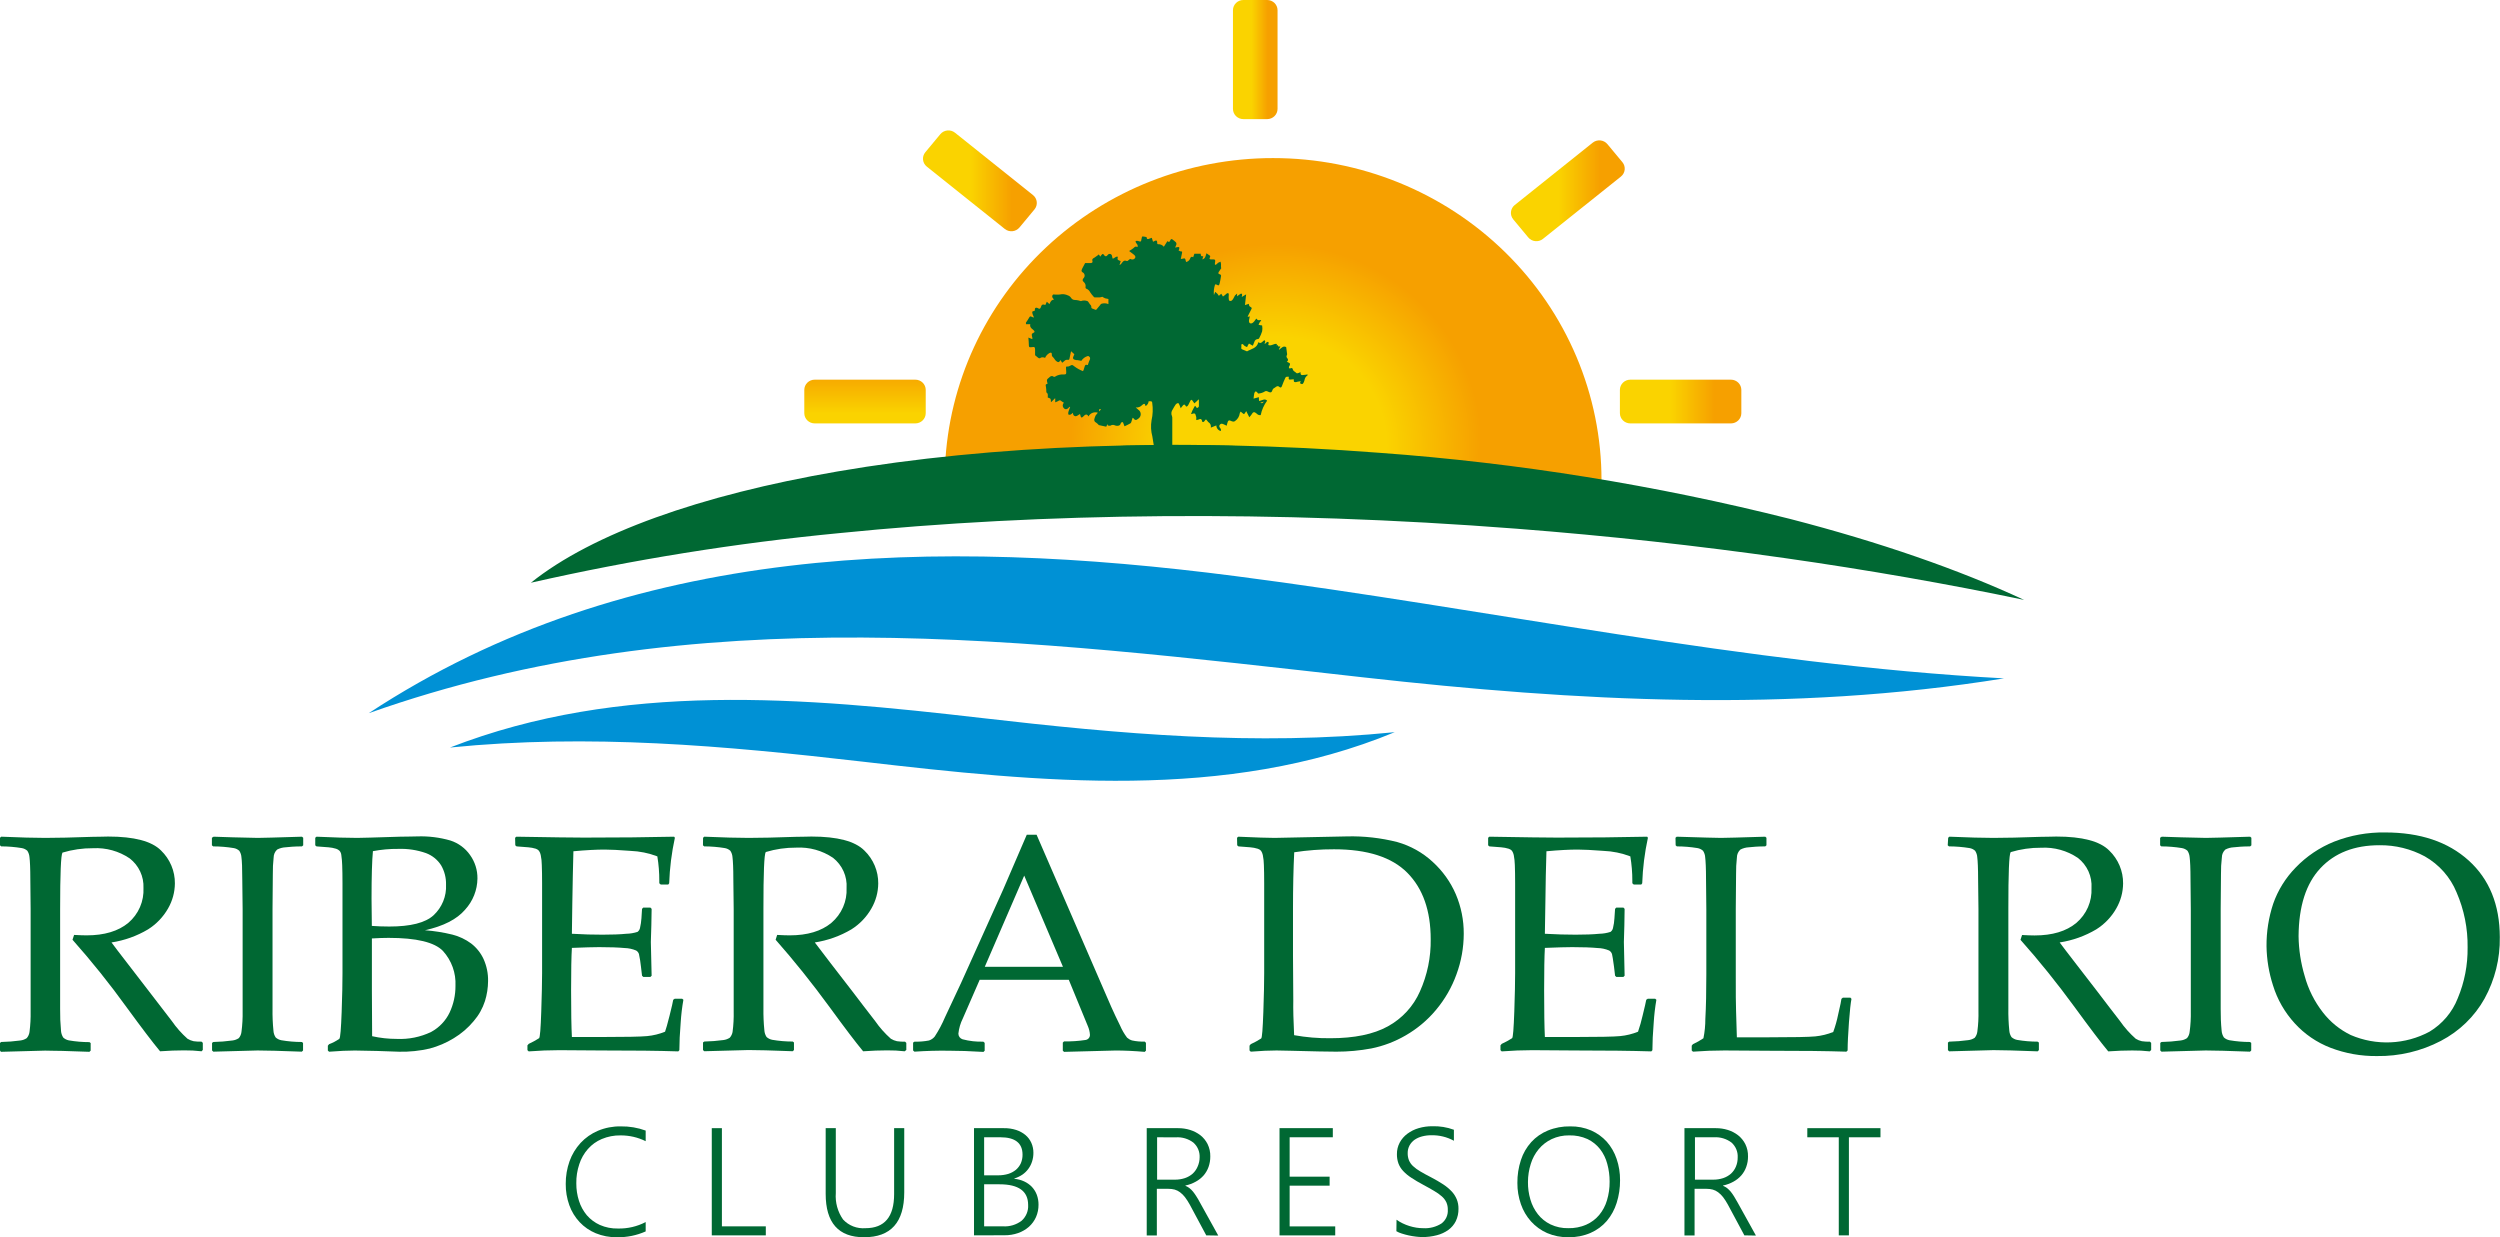 <svg width="196" height="97" viewBox="0 0 196 97" fill="none" xmlns="http://www.w3.org/2000/svg">
<g clip-path="url(#clip0_3669_32630)">
<path d="M73.722 10.52L72.546 11.935C72.26 12.278 72.313 12.783 72.663 13.063L78.776 17.95C79.126 18.23 79.641 18.178 79.926 17.835L81.102 16.419C81.387 16.076 81.335 15.572 80.985 15.292L74.871 10.405C74.522 10.125 74.007 10.177 73.722 10.52Z" fill="url(#paint0_linear_3669_32630)"/>
<path d="M63.057 30.568V32.394C63.057 32.837 63.422 33.195 63.874 33.195H71.76C72.212 33.195 72.577 32.837 72.577 32.394V30.568C72.577 30.125 72.212 29.766 71.76 29.766H63.874C63.422 29.766 63.057 30.125 63.057 30.568Z" fill="url(#paint1_linear_3669_32630)"/>
<path d="M106.883 53.105C80.472 50.145 54.608 46.807 28.909 55.914C49.369 42.47 73.56 42.156 96.853 45.166C116.754 47.737 136.833 52.092 157.112 53.185C140.306 55.899 123.681 54.988 106.883 53.105Z" fill="#0091D5"/>
<path d="M0 65.68L0.096 65.596C1.574 65.659 2.723 65.691 3.542 65.691C4.452 65.691 5.682 65.663 7.231 65.608C7.802 65.608 8.218 65.585 8.476 65.585C10.517 65.585 11.899 65.949 12.624 66.678C12.973 67.015 13.249 67.418 13.436 67.862C13.623 68.306 13.716 68.783 13.711 69.264C13.705 69.949 13.522 70.621 13.179 71.218C12.801 71.885 12.261 72.451 11.606 72.863C10.729 73.385 9.756 73.733 8.742 73.888C8.97 74.198 9.374 74.731 9.964 75.491L11.679 77.718C12.238 78.455 12.836 79.23 13.472 80.05C13.824 80.559 14.236 81.025 14.701 81.438C14.849 81.528 15.01 81.593 15.179 81.631C15.386 81.66 15.595 81.671 15.804 81.665L15.9 81.759V82.315L15.804 82.421C15.346 82.368 14.885 82.344 14.424 82.349C13.853 82.349 13.229 82.372 12.55 82.421C11.995 81.755 11.12 80.605 9.925 78.969C8.603 77.136 7.188 75.37 5.685 73.676L5.809 73.298C6.225 73.32 6.553 73.332 6.788 73.332C8.183 73.332 9.275 73.004 10.064 72.349C10.459 72.011 10.77 71.59 10.975 71.117C11.18 70.644 11.273 70.132 11.248 69.619C11.268 69.176 11.181 68.734 10.993 68.331C10.806 67.927 10.523 67.573 10.168 67.298C9.326 66.727 8.315 66.446 7.293 66.5C6.482 66.494 5.674 66.61 4.899 66.844C4.776 67.018 4.714 68.5 4.714 71.29V76.78V79.094C4.707 79.672 4.73 80.25 4.784 80.825C4.798 81.011 4.859 81.19 4.961 81.347C5.084 81.458 5.236 81.534 5.4 81.566C5.932 81.657 6.471 81.703 7.011 81.703L7.108 81.774V82.368L7.011 82.462L4.884 82.391C4.309 82.391 3.862 82.368 3.538 82.368C3.282 82.368 2.125 82.399 0.069 82.462L0 82.357V81.763L0.096 81.691C0.598 81.681 1.099 81.642 1.596 81.574C1.776 81.553 1.948 81.49 2.097 81.389C2.214 81.252 2.289 81.085 2.313 80.909C2.383 80.366 2.412 79.819 2.401 79.271V76.769V71.279L2.378 68.965C2.378 68.065 2.347 67.483 2.313 67.222C2.302 67.037 2.244 66.857 2.143 66.7C2.02 66.589 1.866 66.515 1.7 66.489C1.169 66.401 0.631 66.357 0.093 66.356L0 66.273V65.68Z" fill="#006833"/>
<path d="M16.748 65.597L18.259 65.646C19.25 65.676 19.897 65.691 20.206 65.691C20.514 65.691 21.636 65.661 23.675 65.597L23.771 65.68V66.273L23.675 66.357C23.12 66.357 22.688 66.394 22.387 66.428C22.157 66.439 21.931 66.499 21.728 66.606C21.642 66.684 21.574 66.779 21.527 66.885C21.48 66.99 21.455 67.104 21.454 67.219C21.405 67.66 21.383 68.105 21.389 68.549L21.366 71.279V76.769V79.083C21.357 79.661 21.381 80.239 21.439 80.814C21.45 81 21.51 81.18 21.613 81.336C21.737 81.448 21.89 81.523 22.056 81.555C22.587 81.647 23.124 81.692 23.663 81.692L23.759 81.763V82.357L23.663 82.451L21.535 82.38C20.96 82.365 20.513 82.357 20.194 82.357C19.937 82.357 18.781 82.388 16.725 82.451L16.625 82.357V81.763L16.725 81.692C17.227 81.681 17.727 81.642 18.224 81.574C18.404 81.553 18.576 81.489 18.725 81.389C18.838 81.251 18.909 81.085 18.93 80.909C19.002 80.366 19.033 79.819 19.022 79.272V76.769V71.279L18.995 68.965C18.995 68.066 18.968 67.483 18.93 67.222C18.921 67.037 18.863 66.857 18.76 66.701C18.638 66.59 18.485 66.516 18.321 66.489C17.789 66.402 17.252 66.358 16.713 66.357L16.613 66.273V65.68L16.748 65.597Z" fill="#006833"/>
<path d="M24.812 66.357L24.716 66.273V65.68L24.812 65.597C26.192 65.66 27.256 65.691 28.004 65.691C28.284 65.691 29.4 65.66 31.353 65.597C31.982 65.597 32.437 65.574 32.722 65.574C33.596 65.545 34.469 65.653 35.308 65.895C35.935 66.097 36.477 66.496 36.85 67.03C37.237 67.569 37.441 68.215 37.432 68.875C37.422 69.777 37.078 70.645 36.465 71.317C35.817 72.073 34.772 72.606 33.319 72.931C34.046 72.987 34.767 73.102 35.474 73.275C36.002 73.41 36.499 73.645 36.935 73.967C37.355 74.29 37.689 74.708 37.91 75.185C38.156 75.73 38.277 76.321 38.265 76.916C38.262 77.447 38.18 77.974 38.022 78.482C37.836 79.06 37.535 79.596 37.135 80.058C36.694 80.588 36.165 81.042 35.57 81.4C34.987 81.758 34.353 82.029 33.689 82.206C32.907 82.388 32.104 82.472 31.299 82.455C31.107 82.455 30.529 82.436 29.561 82.395L27.819 82.361C27.271 82.361 26.597 82.391 25.799 82.455L25.703 82.361V81.983L25.799 81.865C26.087 81.76 26.36 81.616 26.608 81.438C26.68 81.358 26.739 80.658 26.786 79.34C26.832 78.022 26.854 77.013 26.851 76.315V71.941V69.249C26.851 68.667 26.843 68.19 26.828 67.82C26.82 67.556 26.797 67.294 26.759 67.033C26.748 66.911 26.699 66.795 26.62 66.701C26.544 66.628 26.451 66.574 26.35 66.542C26.155 66.481 25.953 66.443 25.749 66.428L24.812 66.357ZM29.152 72.591C29.557 72.621 30.012 72.64 30.521 72.64C32.191 72.64 33.347 72.347 33.99 71.759C34.32 71.452 34.579 71.077 34.748 70.662C34.917 70.247 34.992 69.801 34.969 69.355C34.983 68.826 34.85 68.303 34.584 67.842C34.307 67.406 33.893 67.07 33.404 66.886C32.705 66.639 31.965 66.526 31.222 66.553C30.556 66.546 29.891 66.606 29.237 66.731C29.168 67.445 29.129 68.686 29.129 70.455L29.152 72.591ZM29.175 81.238C29.808 81.38 30.454 81.451 31.103 81.45C32.035 81.494 32.963 81.307 33.801 80.905C34.432 80.562 34.938 80.033 35.246 79.393C35.557 78.733 35.715 78.014 35.709 77.287C35.759 76.285 35.406 75.303 34.726 74.553C34.068 73.87 32.647 73.529 30.463 73.529C30.101 73.529 29.665 73.544 29.156 73.574V77.62L29.175 81.238Z" fill="#006833"/>
<path d="M40.384 65.68L40.484 65.597C43.246 65.645 45.014 65.668 45.788 65.668C48.432 65.668 50.786 65.645 52.849 65.597L52.911 65.68C52.655 66.854 52.505 68.049 52.464 69.249L52.391 69.347H51.801L51.689 69.249C51.693 69.186 51.693 69.123 51.689 69.06C51.692 68.417 51.641 67.774 51.535 67.139C50.86 66.882 50.146 66.736 49.423 66.708C48.523 66.64 47.849 66.606 47.399 66.606C46.763 66.606 45.95 66.648 44.955 66.739L44.909 68.629L44.87 70.799L44.836 73.207C45.707 73.258 46.509 73.282 47.241 73.279C47.981 73.279 48.605 73.257 49.103 73.207C49.401 73.201 49.698 73.151 49.982 73.06C50.079 72.987 50.147 72.882 50.174 72.765C50.234 72.509 50.272 72.248 50.29 71.986L50.336 71.253L50.433 71.154H50.992L51.088 71.253C51.088 72.111 51.049 72.981 51.026 73.85L51.088 76.497L50.992 76.591H50.433L50.336 76.497L50.251 75.786C50.217 75.453 50.164 75.123 50.093 74.795C50.056 74.679 49.977 74.581 49.87 74.519C49.586 74.399 49.281 74.334 48.972 74.326C48.486 74.281 47.815 74.255 46.975 74.255C46.509 74.255 45.796 74.277 44.836 74.315C44.795 74.981 44.774 76.088 44.774 77.638C44.774 79.299 44.795 80.521 44.836 81.302H47.06C49.018 81.302 50.244 81.278 50.737 81.23C51.219 81.184 51.692 81.068 52.14 80.886C52.209 80.705 52.329 80.285 52.495 79.623C52.66 78.962 52.757 78.55 52.78 78.383L52.9 78.3H53.481L53.578 78.383C53.474 78.973 53.403 79.567 53.366 80.164C53.297 81.011 53.262 81.734 53.262 82.334L53.177 82.429C51.635 82.378 49.621 82.354 47.133 82.357L43.845 82.334C43.074 82.334 42.276 82.366 41.452 82.429L41.351 82.334V81.956L41.452 81.839C41.733 81.71 42.005 81.561 42.265 81.393C42.334 81.336 42.392 80.637 42.434 79.317C42.477 77.998 42.5 76.984 42.5 76.293V71.941V69.249C42.5 68.667 42.492 68.19 42.477 67.82C42.474 67.556 42.446 67.292 42.392 67.033C42.37 66.914 42.323 66.801 42.253 66.701C42.188 66.629 42.106 66.574 42.014 66.542C41.82 66.481 41.62 66.443 41.417 66.428L40.499 66.357L40.399 66.273L40.384 65.68Z" fill="#006833"/>
<path d="M55.12 65.68L55.216 65.596C56.694 65.659 57.85 65.691 58.685 65.691C59.595 65.691 60.824 65.663 62.37 65.608C62.945 65.608 63.357 65.585 63.615 65.585C65.653 65.585 67.036 65.949 67.763 66.678C68.113 67.014 68.39 67.417 68.577 67.862C68.765 68.306 68.859 68.783 68.854 69.264C68.848 69.949 68.665 70.621 68.322 71.218C67.944 71.885 67.404 72.451 66.749 72.863C65.87 73.384 64.896 73.732 63.881 73.888C64.11 74.198 64.517 74.732 65.103 75.491L66.822 77.718C67.377 78.455 67.979 79.23 68.611 80.05C68.964 80.56 69.378 81.025 69.844 81.438C69.991 81.529 70.153 81.594 70.322 81.631C70.533 81.662 70.746 81.674 70.958 81.668L71.055 81.763V82.319L70.924 82.421C70.467 82.368 70.007 82.344 69.548 82.349C68.973 82.349 68.349 82.372 67.67 82.421C67.115 81.755 66.242 80.605 65.049 78.969C63.662 77.071 62.248 75.307 60.809 73.676L60.929 73.298C61.349 73.32 61.673 73.332 61.908 73.332C63.303 73.332 64.395 73.004 65.184 72.349C65.579 72.011 65.892 71.59 66.097 71.118C66.303 70.645 66.397 70.132 66.371 69.619C66.401 69.17 66.32 68.72 66.135 68.308C65.95 67.896 65.666 67.534 65.308 67.252C64.464 66.681 63.452 66.4 62.428 66.454C61.617 66.449 60.81 66.565 60.035 66.799C59.911 66.972 59.851 68.455 59.853 71.245V76.734V79.048C59.845 79.626 59.869 80.205 59.927 80.78C59.938 80.966 59.998 81.145 60.1 81.302C60.225 81.413 60.378 81.489 60.543 81.521C61.074 81.612 61.612 81.658 62.151 81.657L62.247 81.729V82.323L62.151 82.417L60.023 82.345C59.447 82.33 59 82.323 58.682 82.323C58.425 82.323 57.268 82.354 55.212 82.417L55.116 82.323V81.729L55.212 81.657C55.715 81.647 56.218 81.608 56.716 81.54C56.895 81.518 57.067 81.455 57.217 81.355C57.328 81.227 57.403 81.073 57.433 80.909C57.505 80.366 57.534 79.819 57.521 79.271V76.769V71.279L57.494 68.965C57.494 68.065 57.464 67.483 57.429 67.222C57.42 67.037 57.362 66.856 57.259 66.7C57.137 66.589 56.984 66.516 56.82 66.489C56.287 66.402 55.748 66.358 55.209 66.356L55.112 66.273L55.12 65.68Z" fill="#006833"/>
<path d="M71.695 82.451L71.587 82.357V81.74L71.695 81.665C72.076 81.677 72.457 81.647 72.832 81.574C73.01 81.516 73.166 81.409 73.283 81.264C73.597 80.784 73.866 80.278 74.088 79.752L75.356 77.045L78.648 69.74C79.267 68.309 79.884 66.877 80.498 65.445H81.269L86.434 77.355L87.124 78.943C87.325 79.393 87.556 79.884 87.818 80.413C87.961 80.746 88.143 81.061 88.362 81.351C88.473 81.45 88.604 81.525 88.747 81.57C89.075 81.642 89.41 81.673 89.746 81.661L89.842 81.756V82.372L89.746 82.466C88.892 82.393 88.121 82.358 87.433 82.361C86.095 82.398 84.758 82.436 83.42 82.466L83.324 82.372V81.74L83.42 81.646C83.987 81.656 84.553 81.618 85.112 81.533C85.21 81.517 85.298 81.467 85.361 81.391C85.423 81.316 85.456 81.221 85.451 81.124C85.437 80.887 85.379 80.654 85.282 80.436L83.794 76.818H76.806L75.487 79.843C75.299 80.219 75.18 80.624 75.137 81.041C75.138 81.139 75.17 81.234 75.228 81.312C75.287 81.391 75.37 81.45 75.464 81.48C75.994 81.621 76.542 81.683 77.091 81.665L77.199 81.759V82.376L77.103 82.47C76.066 82.406 75.152 82.376 74.37 82.376C73.493 82.363 72.602 82.388 71.695 82.451ZM77.207 75.797H83.335L80.298 68.648L77.207 75.797Z" fill="#006833"/>
<path d="M96.984 65.68L97.081 65.597C98.476 65.66 99.427 65.691 99.933 65.691L105.592 65.574C106.928 65.54 108.264 65.69 109.558 66.02C110.586 66.313 111.529 66.84 112.31 67.559C113.097 68.272 113.72 69.142 114.137 70.111C114.554 71.093 114.765 72.147 114.758 73.211C114.755 74.291 114.564 75.363 114.191 76.379C113.825 77.401 113.278 78.35 112.576 79.185C111.909 79.984 111.102 80.66 110.194 81.181C109.364 81.663 108.459 82.007 107.515 82.198C106.61 82.367 105.691 82.452 104.771 82.451C104.144 82.451 102.959 82.427 101.217 82.38L100.08 82.357C99.525 82.357 98.85 82.387 98.06 82.451L97.963 82.357V81.979L98.06 81.862C98.343 81.733 98.616 81.584 98.877 81.415C98.946 81.359 99 80.659 99.046 79.34C99.093 78.02 99.112 77.007 99.112 76.315V71.941V69.249C99.112 68.667 99.104 68.19 99.089 67.82C99.084 67.556 99.056 67.293 99.004 67.033C98.979 66.915 98.932 66.802 98.865 66.701C98.796 66.627 98.709 66.572 98.611 66.542C98.417 66.481 98.216 66.443 98.013 66.428L97.092 66.357L96.996 66.273L96.984 65.68ZM101.459 81.158C102.396 81.327 103.348 81.407 104.3 81.397C106.179 81.397 107.679 81.088 108.802 80.47C109.928 79.854 110.814 78.89 111.323 77.729C111.901 76.441 112.189 75.046 112.167 73.638C112.167 71.4 111.558 69.665 110.34 68.432C109.122 67.2 107.204 66.584 104.586 66.584C103.541 66.581 102.499 66.66 101.467 66.818C101.403 68.116 101.371 69.579 101.371 71.207V74.931L101.394 78.417C101.381 79.098 101.403 80.012 101.459 81.158Z" fill="#006833"/>
<path d="M116.67 65.68L116.766 65.597C119.531 65.645 121.301 65.668 122.074 65.668C124.718 65.668 127.072 65.645 129.136 65.597L129.197 65.68C128.941 66.854 128.791 68.049 128.75 69.249L128.677 69.347H128.083L127.975 69.249C127.979 69.186 127.979 69.123 127.975 69.06C127.977 68.416 127.924 67.774 127.817 67.139C127.144 66.882 126.431 66.736 125.709 66.708C124.809 66.64 124.135 66.606 123.685 66.606C123.045 66.606 122.232 66.648 121.241 66.739L121.191 68.629L121.157 70.799L121.118 73.207C121.989 73.257 122.795 73.279 123.527 73.279C124.26 73.279 124.888 73.257 125.389 73.207C125.686 73.201 125.981 73.152 126.264 73.06C126.363 72.988 126.431 72.883 126.457 72.765C126.52 72.51 126.559 72.249 126.572 71.986L126.622 71.253L126.719 71.154H127.274L127.37 71.253C127.37 72.111 127.335 72.981 127.312 73.85L127.37 76.497L127.274 76.591H126.719L126.622 76.497L126.538 75.786C126.464 75.234 126.41 74.901 126.38 74.795C126.341 74.68 126.262 74.582 126.156 74.519C125.871 74.399 125.565 74.333 125.254 74.326C124.772 74.281 124.098 74.255 123.261 74.255C122.795 74.255 122.078 74.277 121.118 74.315C121.08 74.981 121.06 76.088 121.06 77.638C121.06 79.299 121.08 80.521 121.118 81.302H123.346C125.304 81.302 126.529 81.278 127.019 81.23C127.502 81.184 127.975 81.068 128.422 80.886C128.564 80.472 128.684 80.05 128.781 79.623C128.943 78.962 129.039 78.55 129.066 78.383L129.186 78.3H129.764L129.86 78.383C129.758 78.973 129.689 79.567 129.652 80.164C129.583 81.011 129.548 81.734 129.548 82.334L129.463 82.429C127.921 82.38 125.909 82.357 123.415 82.357L120.127 82.334C119.357 82.334 118.559 82.366 117.734 82.429L117.637 82.334V81.956L117.734 81.839C118.017 81.71 118.29 81.561 118.551 81.393C118.62 81.336 118.674 80.637 118.721 79.317C118.767 77.998 118.786 76.984 118.786 76.293V71.941V69.249C118.786 68.667 118.778 68.19 118.763 67.82C118.756 67.556 118.728 67.293 118.678 67.033C118.653 66.915 118.606 66.802 118.539 66.701C118.47 66.627 118.383 66.572 118.285 66.542C118.091 66.481 117.891 66.443 117.688 66.428L116.766 66.357L116.67 66.273V65.68Z" fill="#006833"/>
<path d="M131.359 65.68L131.456 65.597C133.457 65.66 134.614 65.691 134.925 65.691C135.236 65.691 136.392 65.66 138.394 65.597L138.49 65.68V66.273L138.394 66.357C137.839 66.357 137.407 66.394 137.106 66.428C136.876 66.439 136.651 66.499 136.447 66.606C136.361 66.684 136.293 66.779 136.246 66.885C136.199 66.99 136.174 67.104 136.174 67.219C136.124 67.66 136.102 68.105 136.108 68.549L136.085 71.279V76.519C136.085 77.835 136.085 78.75 136.108 79.272L136.17 81.325H138.637C140.602 81.325 141.829 81.301 142.318 81.253C142.801 81.205 143.275 81.089 143.725 80.909C143.887 80.464 144.016 80.008 144.11 79.544C144.276 78.833 144.361 78.41 144.368 78.311L144.48 78.217H145.074L145.155 78.311C145.093 78.629 145.024 79.242 144.958 80.149C144.893 81.056 144.854 81.794 144.854 82.357L144.758 82.451C143.216 82.401 141.205 82.377 138.725 82.38L135.194 82.357C134.385 82.357 133.563 82.388 132.728 82.451L132.631 82.357V81.979L132.728 81.862C133.014 81.731 133.289 81.576 133.549 81.4C133.65 80.902 133.7 80.396 133.699 79.888C133.753 78.924 133.776 77.76 133.776 76.402V71.279L133.753 68.965C133.753 68.066 133.722 67.483 133.687 67.222C133.679 67.037 133.62 66.857 133.518 66.701C133.395 66.59 133.243 66.516 133.078 66.489C132.546 66.402 132.007 66.358 131.467 66.357L131.371 66.273L131.359 65.68Z" fill="#006833"/>
<path d="M152.737 65.68L152.833 65.596C154.311 65.659 155.459 65.691 156.279 65.691C157.194 65.691 158.424 65.663 159.968 65.608C160.542 65.608 160.955 65.585 161.213 65.585C163.251 65.585 164.633 65.949 165.36 66.678C165.71 67.014 165.987 67.417 166.175 67.862C166.362 68.306 166.456 68.783 166.451 69.264C166.445 69.949 166.262 70.621 165.919 71.218C165.542 71.885 165.001 72.451 164.347 72.863C163.468 73.384 162.494 73.732 161.479 73.888C161.706 74.198 162.111 74.731 162.701 75.491L164.42 77.718C164.975 78.455 165.576 79.23 166.208 80.05C166.561 80.56 166.975 81.025 167.442 81.438C167.589 81.529 167.75 81.594 167.92 81.631C168.13 81.662 168.343 81.674 168.556 81.668L168.652 81.763V82.319L168.54 82.428C168.084 82.376 167.624 82.352 167.164 82.357C166.59 82.357 165.966 82.379 165.287 82.428C164.732 81.763 163.859 80.612 162.666 78.977C161.279 77.079 159.859 75.314 158.407 73.683L158.53 73.305C158.95 73.328 159.274 73.339 159.509 73.339C160.905 73.339 161.997 73.012 162.786 72.356C163.181 72.019 163.493 71.598 163.699 71.125C163.904 70.652 163.998 70.14 163.973 69.627C164.003 69.177 163.922 68.727 163.736 68.314C163.55 67.902 163.265 67.54 162.905 67.26C162.063 66.689 161.052 66.409 160.03 66.462C159.219 66.456 158.411 66.572 157.636 66.806C157.513 66.98 157.452 68.462 157.455 71.252V76.742V79.056C157.446 79.634 157.471 80.212 157.528 80.787C157.539 80.973 157.599 81.153 157.701 81.309C157.826 81.421 157.979 81.497 158.145 81.529C158.675 81.62 159.213 81.665 159.752 81.665L159.848 81.737V82.33L159.752 82.425L157.624 82.353C157.051 82.338 156.604 82.33 156.283 82.33C156.026 82.33 154.87 82.362 152.814 82.425L152.718 82.33V81.737L152.814 81.665C153.316 81.654 153.816 81.615 154.313 81.547C154.494 81.526 154.668 81.463 154.818 81.362C154.931 81.224 155.002 81.058 155.023 80.882C155.095 80.339 155.124 79.792 155.111 79.245V76.742V71.279L155.084 68.965C155.084 68.065 155.053 67.483 155.019 67.222C155.01 67.037 154.952 66.856 154.849 66.7C154.727 66.589 154.574 66.516 154.41 66.489C153.877 66.402 153.338 66.358 152.799 66.356L152.702 66.273L152.737 65.68Z" fill="#006833"/>
<path d="M169.485 65.597L170.996 65.646C171.986 65.676 172.638 65.691 172.942 65.691C173.247 65.691 174.372 65.661 176.411 65.597L176.508 65.68V66.273L176.411 66.357C175.856 66.357 175.428 66.394 175.124 66.428C174.893 66.439 174.668 66.499 174.465 66.606C174.38 66.685 174.312 66.78 174.265 66.885C174.219 66.99 174.195 67.104 174.195 67.219C174.142 67.66 174.118 68.105 174.125 68.549L174.102 71.279V76.769V79.083C174.096 79.661 174.12 80.239 174.176 80.814C174.19 81 174.251 81.179 174.353 81.336C174.476 81.447 174.628 81.523 174.792 81.555C175.323 81.646 175.861 81.692 176.4 81.692L176.496 81.763V82.357L176.4 82.451L174.272 82.38C173.701 82.365 173.254 82.357 172.931 82.357C172.674 82.357 171.517 82.388 169.461 82.451L169.365 82.357V81.763L169.461 81.692C169.963 81.681 170.464 81.642 170.961 81.574C171.141 81.554 171.313 81.49 171.462 81.389C171.576 81.252 171.647 81.085 171.666 80.909C171.74 80.366 171.771 79.819 171.759 79.272V76.769V71.279L171.736 68.965C171.736 68.066 171.705 67.483 171.67 67.222C171.658 67.037 171.6 66.858 171.5 66.701C171.377 66.589 171.223 66.516 171.057 66.489C170.526 66.402 169.988 66.358 169.45 66.357L169.353 66.273V65.68L169.485 65.597Z" fill="#006833"/>
<path d="M177.695 74.183C177.686 73.056 177.861 71.935 178.215 70.863C178.585 69.798 179.189 68.825 179.984 68.013C180.831 67.132 181.86 66.44 183.002 65.982C184.271 65.487 185.627 65.243 186.992 65.264C189.739 65.264 191.923 65.997 193.545 67.464C195.166 68.931 195.979 70.934 195.985 73.472C196.012 75.151 195.601 76.81 194.79 78.289C194.002 79.701 192.809 80.855 191.359 81.608C189.818 82.413 188.094 82.821 186.348 82.795C185.108 82.809 183.877 82.59 182.721 82.149C181.639 81.733 180.672 81.072 179.9 80.221C179.12 79.366 178.541 78.354 178.204 77.257C177.882 76.262 177.711 75.226 177.695 74.183ZM180.208 73.4C180.222 74.455 180.383 75.503 180.686 76.516C180.966 77.551 181.452 78.523 182.116 79.374C182.694 80.123 183.442 80.731 184.301 81.147C185.281 81.569 186.347 81.765 187.416 81.72C188.485 81.675 189.53 81.389 190.469 80.886C191.484 80.276 192.264 79.353 192.689 78.262C193.216 77.001 193.478 75.648 193.46 74.285C193.483 72.798 193.187 71.323 192.593 69.956C192.107 68.773 191.234 67.784 190.11 67.143C189.019 66.553 187.791 66.25 186.545 66.266C184.587 66.266 183.045 66.867 181.919 68.069C180.794 69.272 180.223 71.049 180.208 73.4Z" fill="#006833"/>
<path d="M76.971 56.292C62.995 54.678 48.702 53.388 35.28 58.606C46.216 57.509 56.769 58.462 67.659 59.717C81.454 61.313 96.151 62.863 109.345 57.403C98.395 58.504 87.837 57.547 76.971 56.292Z" fill="#0091D5"/>
<path d="M50.621 96.543C49.91 96.859 49.136 97.015 48.355 97C47.789 97.007 47.227 96.9 46.705 96.686C46.227 96.488 45.797 96.192 45.445 95.817C45.086 95.433 44.81 94.982 44.635 94.49C44.442 93.952 44.347 93.385 44.354 92.815C44.349 92.209 44.451 91.606 44.654 91.034C44.843 90.507 45.137 90.021 45.518 89.605C45.898 89.197 46.361 88.872 46.879 88.652C47.443 88.416 48.053 88.298 48.667 88.308C49.334 88.298 49.996 88.409 50.621 88.637V89.469C50.012 89.167 49.338 89.012 48.656 89.015C48.148 89.006 47.645 89.103 47.179 89.299C46.761 89.475 46.389 89.743 46.092 90.082C45.789 90.428 45.559 90.83 45.418 91.265C45.254 91.753 45.174 92.264 45.183 92.777C45.18 93.241 45.25 93.703 45.391 94.146C45.521 94.56 45.732 94.945 46.011 95.28C46.291 95.601 46.638 95.859 47.029 96.036C47.475 96.232 47.959 96.327 48.447 96.316C49.204 96.333 49.953 96.159 50.621 95.809V96.543Z" fill="#006833"/>
<path d="M55.803 96.853V88.448H56.597V96.146H60.039V96.853H55.803Z" fill="#006833"/>
<path d="M70.893 93.477C70.893 95.828 69.842 97.003 67.74 97C65.736 97 64.733 95.866 64.733 93.598V88.448H65.527V93.537C65.472 94.27 65.671 94.999 66.094 95.605C66.313 95.844 66.586 96.031 66.891 96.15C67.196 96.268 67.525 96.316 67.852 96.29C69.35 96.29 70.099 95.399 70.099 93.617V88.448H70.893V93.477Z" fill="#006833"/>
<path d="M76.362 96.852V88.448H78.706C79.032 88.443 79.356 88.49 79.666 88.588C79.932 88.674 80.179 88.808 80.394 88.984C80.593 89.152 80.751 89.362 80.857 89.597C80.967 89.845 81.022 90.113 81.019 90.383C81.021 90.613 80.986 90.841 80.915 91.06C80.85 91.267 80.751 91.463 80.622 91.639C80.493 91.814 80.336 91.968 80.155 92.092C79.96 92.222 79.748 92.324 79.523 92.395V92.418C79.79 92.441 80.051 92.51 80.294 92.622C80.521 92.726 80.726 92.871 80.899 93.049C81.067 93.23 81.198 93.44 81.285 93.669C81.376 93.917 81.422 94.18 81.42 94.444C81.424 94.779 81.357 95.111 81.223 95.419C81.095 95.706 80.907 95.964 80.672 96.176C80.425 96.393 80.137 96.561 79.824 96.671C79.477 96.791 79.112 96.85 78.745 96.845L76.362 96.852ZM77.156 89.162V92.145H78.27C78.532 92.146 78.791 92.109 79.041 92.036C79.262 91.968 79.468 91.859 79.647 91.714C79.81 91.573 79.942 91.399 80.032 91.204C80.124 90.99 80.17 90.759 80.167 90.527C80.167 89.62 79.589 89.162 78.432 89.162H77.156ZM77.156 92.849V96.145H78.633C79.158 96.179 79.677 96.023 80.094 95.707C80.268 95.551 80.405 95.358 80.493 95.144C80.582 94.929 80.621 94.698 80.606 94.467C80.606 93.388 79.859 92.849 78.363 92.849H77.156Z" fill="#006833"/>
<path d="M94.571 96.853L93.28 94.445C93.167 94.236 93.038 94.037 92.894 93.847C92.784 93.705 92.654 93.578 92.509 93.469C92.386 93.378 92.248 93.308 92.1 93.265C91.941 93.222 91.776 93.202 91.611 93.204H90.697V96.861H89.903V88.448H92.374C92.691 88.447 93.005 88.494 93.307 88.588C93.599 88.678 93.871 88.819 94.112 89.004C94.349 89.192 94.541 89.428 94.675 89.696C94.822 89.998 94.895 90.329 94.887 90.664C94.89 90.943 94.844 91.22 94.752 91.484C94.666 91.727 94.535 91.953 94.367 92.15C94.193 92.348 93.984 92.514 93.75 92.641C93.497 92.783 93.222 92.885 92.937 92.944V92.966C93.049 93.014 93.156 93.075 93.253 93.148C93.355 93.229 93.448 93.32 93.53 93.42C93.627 93.541 93.716 93.667 93.796 93.798C93.885 93.934 93.978 94.089 94.07 94.267L95.512 96.868L94.571 96.853ZM90.717 89.163V92.486H92.124C92.385 92.487 92.646 92.446 92.894 92.365C93.121 92.289 93.329 92.17 93.507 92.014C93.674 91.859 93.806 91.67 93.893 91.462C93.996 91.234 94.05 90.988 94.051 90.739C94.061 90.524 94.024 90.31 93.941 90.11C93.857 89.911 93.731 89.732 93.569 89.586C93.174 89.282 92.678 89.132 92.177 89.167L90.717 89.163Z" fill="#006833"/>
<path d="M100.314 96.853V88.448H104.493V89.163H101.108V92.252H104.242V92.955H101.108V96.15H104.682V96.857L100.314 96.853Z" fill="#006833"/>
<path d="M109.488 95.624C109.636 95.733 109.795 95.828 109.962 95.908C110.134 95.991 110.312 96.062 110.494 96.119C110.673 96.175 110.856 96.218 111.042 96.248C111.216 96.276 111.393 96.29 111.57 96.29C112.084 96.323 112.596 96.19 113.027 95.911C113.188 95.785 113.316 95.623 113.4 95.438C113.483 95.253 113.521 95.051 113.508 94.849C113.514 94.649 113.476 94.451 113.397 94.267C113.313 94.09 113.193 93.932 113.046 93.802C112.86 93.638 112.657 93.494 112.441 93.371C112.198 93.227 111.913 93.064 111.581 92.887C111.25 92.709 110.899 92.509 110.641 92.331C110.405 92.181 110.19 92.001 110.001 91.798C109.841 91.627 109.716 91.426 109.635 91.208C109.554 90.977 109.515 90.734 109.519 90.49C109.513 90.172 109.589 89.857 109.739 89.575C109.884 89.306 110.088 89.071 110.336 88.887C110.601 88.689 110.9 88.54 111.219 88.448C111.569 88.345 111.933 88.294 112.298 88.297C112.874 88.28 113.447 88.374 113.986 88.573V89.435C113.444 89.138 112.83 88.989 112.209 89.004C111.966 89.002 111.724 89.033 111.489 89.095C111.276 89.149 111.075 89.24 110.895 89.363C110.736 89.479 110.605 89.627 110.51 89.798C110.409 89.986 110.359 90.195 110.363 90.407C110.359 90.599 110.393 90.79 110.463 90.97C110.536 91.14 110.643 91.293 110.779 91.42C110.954 91.581 111.146 91.722 111.354 91.84C111.589 91.979 111.878 92.138 112.225 92.316C112.547 92.483 112.859 92.666 113.162 92.864C113.406 93.024 113.629 93.212 113.828 93.424C113.992 93.604 114.123 93.811 114.214 94.036C114.304 94.268 114.349 94.514 114.345 94.762C114.352 95.097 114.281 95.43 114.137 95.734C114.001 96.007 113.8 96.245 113.551 96.426C113.281 96.618 112.976 96.76 112.653 96.841C112.276 96.941 111.887 96.99 111.496 96.985C111.334 96.983 111.172 96.972 111.011 96.951C110.826 96.928 110.625 96.898 110.444 96.857C110.259 96.817 110.077 96.767 109.897 96.709C109.75 96.666 109.609 96.605 109.477 96.528L109.488 95.624Z" fill="#006833"/>
<path d="M122.96 97C122.387 97.008 121.817 96.896 121.291 96.671C120.812 96.458 120.384 96.149 120.035 95.763C119.682 95.369 119.412 94.91 119.241 94.413C119.053 93.877 118.959 93.313 118.963 92.746C118.956 92.134 119.05 91.525 119.241 90.943C119.409 90.425 119.684 89.948 120.05 89.54C120.41 89.146 120.855 88.836 121.353 88.633C121.91 88.406 122.508 88.296 123.111 88.308C123.671 88.299 124.227 88.407 124.741 88.625C125.21 88.832 125.629 89.133 125.971 89.51C126.315 89.903 126.577 90.359 126.742 90.852C126.927 91.394 127.018 91.963 127.012 92.534C127.017 93.135 126.927 93.734 126.746 94.308C126.586 94.824 126.324 95.305 125.975 95.722C125.628 96.124 125.193 96.444 124.703 96.659C124.154 96.895 123.559 97.011 122.96 97ZM123.026 89.014C122.551 89.006 122.08 89.106 121.65 89.306C121.258 89.493 120.912 89.761 120.636 90.092C120.352 90.435 120.14 90.829 120.012 91.253C119.867 91.711 119.793 92.187 119.792 92.667C119.786 93.13 119.849 93.591 119.981 94.035C120.1 94.454 120.298 94.847 120.567 95.192C120.83 95.528 121.167 95.801 121.554 95.99C121.989 96.198 122.469 96.3 122.953 96.289C123.436 96.301 123.917 96.208 124.36 96.016C124.752 95.844 125.099 95.585 125.373 95.26C125.655 94.921 125.864 94.528 125.986 94.107C126.129 93.634 126.199 93.142 126.194 92.648C126.197 92.174 126.135 91.703 126.009 91.245C125.901 90.826 125.709 90.433 125.443 90.088C125.181 89.755 124.845 89.486 124.46 89.302C124.011 89.099 123.52 89.001 123.026 89.014Z" fill="#006833"/>
<path d="M136.759 96.853L135.468 94.445C135.355 94.236 135.226 94.037 135.083 93.847C134.972 93.705 134.842 93.578 134.697 93.469C134.574 93.377 134.434 93.308 134.285 93.265C134.126 93.222 133.963 93.202 133.799 93.204H132.855V96.861H132.061V88.448H134.527C134.845 88.447 135.161 88.494 135.464 88.588C135.755 88.678 136.026 88.819 136.266 89.004C136.503 89.192 136.696 89.428 136.832 89.696C136.98 89.998 137.052 90.329 137.044 90.664C137.048 90.943 137.001 91.221 136.906 91.484C136.821 91.728 136.69 91.954 136.52 92.15C136.346 92.348 136.137 92.514 135.904 92.641C135.649 92.783 135.373 92.885 135.086 92.944V92.966C135.2 93.014 135.307 93.075 135.406 93.148C135.506 93.231 135.599 93.322 135.684 93.42C135.78 93.541 135.869 93.667 135.95 93.798C136.035 93.934 136.127 94.089 136.223 94.267L137.665 96.868L136.759 96.853ZM132.885 89.163V92.486H134.308C134.576 92.489 134.843 92.448 135.098 92.365C135.324 92.289 135.533 92.17 135.711 92.014C135.878 91.859 136.009 91.67 136.096 91.462C136.192 91.231 136.239 90.984 136.235 90.736C136.246 90.521 136.21 90.306 136.127 90.107C136.044 89.908 135.918 89.729 135.757 89.582C135.362 89.279 134.866 89.13 134.366 89.163H132.885Z" fill="#006833"/>
<path d="M144.954 89.163V96.853H144.16V89.163H141.693V88.448H147.429V89.163H144.954Z" fill="#006833"/>
<path d="M99.343 0H97.481C97.03 0 96.664 0.359 96.664 0.802V8.537C96.664 8.98 97.03 9.339 97.481 9.339H99.343C99.794 9.339 100.16 8.98 100.16 8.537V0.802C100.16 0.359 99.794 0 99.343 0Z" fill="url(#paint2_linear_3669_32630)"/>
<path d="M127 30.568V32.394C127 32.836 127.366 33.195 127.817 33.195H135.704C136.155 33.195 136.521 32.836 136.521 32.394V30.568C136.521 30.125 136.155 29.766 135.704 29.766H127.817C127.366 29.766 127 30.125 127 30.568Z" fill="url(#paint3_linear_3669_32630)"/>
<path d="M118.64 17.2L119.816 18.615C120.101 18.958 120.616 19.01 120.965 18.73L127.079 13.843C127.429 13.563 127.481 13.058 127.196 12.715L126.02 11.3C125.735 10.957 125.22 10.905 124.87 11.185L118.757 16.072C118.407 16.351 118.354 16.856 118.64 17.2Z" fill="url(#paint4_linear_3669_32630)"/>
<path d="M99.1 20.514L104.327 31.479C104.327 31.479 94.575 36.205 94.355 36.28C94.135 36.356 81.774 35.902 81.404 35.902C81.034 35.902 77.808 28.719 77.808 28.068C77.808 27.418 86.342 17.21 86.342 17.21" fill="#006833"/>
<path d="M99.805 12.394C93.175 12.393 86.801 14.902 82.011 19.398C77.221 23.894 74.384 30.03 74.092 36.526C79.485 35.503 84.961 34.958 90.454 34.897C90.416 34.67 90.385 34.443 90.343 34.212C90.232 33.802 90.211 33.373 90.281 32.953C90.383 32.507 90.402 32.045 90.335 31.592C90.335 31.494 90.281 31.449 90.181 31.46H90.053C90.048 31.537 90.023 31.612 89.981 31.678C89.94 31.744 89.882 31.799 89.814 31.838C89.753 31.626 89.722 31.615 89.552 31.747C89.49 31.819 89.412 31.874 89.323 31.909C89.234 31.944 89.139 31.957 89.044 31.948C89.121 32.016 89.182 32.061 89.236 32.114C89.297 32.153 89.346 32.206 89.381 32.268C89.415 32.331 89.433 32.401 89.433 32.471C89.433 32.542 89.415 32.612 89.381 32.675C89.346 32.737 89.297 32.79 89.236 32.829C89.078 32.969 88.966 32.953 88.851 32.78L88.797 32.753C88.777 32.834 88.753 32.913 88.724 32.991C88.701 33.063 88.681 33.154 88.627 33.188C88.476 33.274 88.32 33.352 88.161 33.422C88.111 33.298 88.076 33.199 88.038 33.101C87.937 33.101 87.879 33.101 87.853 33.23C87.844 33.258 87.83 33.283 87.811 33.306C87.792 33.328 87.768 33.346 87.741 33.358C87.683 33.378 87.622 33.387 87.561 33.384C87.501 33.381 87.441 33.365 87.386 33.339C87.336 33.317 87.28 33.307 87.225 33.312C87.169 33.316 87.116 33.335 87.07 33.366C87.028 33.392 86.947 33.366 86.889 33.366C86.831 33.366 86.85 33.305 86.823 33.248L86.731 33.453L86.149 33.328C86.084 33.252 86.01 33.185 85.929 33.127C85.875 33.105 85.832 33.065 85.808 33.013C85.784 32.961 85.78 32.902 85.798 32.848C85.823 32.751 85.858 32.657 85.902 32.568C85.953 32.493 86.009 32.422 86.072 32.356C85.933 32.31 85.783 32.314 85.647 32.368C85.512 32.422 85.401 32.523 85.335 32.651C85.258 32.489 85.166 32.458 85.043 32.545C84.987 32.591 84.934 32.641 84.885 32.693C84.815 32.753 84.761 32.749 84.73 32.659C84.7 32.568 84.696 32.538 84.672 32.458L84.453 32.594C84.426 32.613 84.395 32.625 84.362 32.63C84.33 32.635 84.297 32.631 84.266 32.62C84.235 32.61 84.207 32.592 84.184 32.568C84.162 32.544 84.145 32.516 84.137 32.485C84.123 32.444 84.113 32.402 84.106 32.36C84.062 32.41 84.011 32.455 83.956 32.492C83.905 32.518 83.846 32.526 83.79 32.515C83.763 32.515 83.744 32.428 83.747 32.383C83.758 32.304 83.779 32.226 83.809 32.152C83.836 32.073 83.867 31.993 83.898 31.91L83.863 31.887C83.813 31.933 83.763 31.974 83.717 32.023C83.67 32.073 83.516 32.129 83.431 32.023C83.399 31.998 83.373 31.966 83.353 31.929C83.334 31.893 83.323 31.853 83.32 31.813C83.317 31.772 83.323 31.731 83.337 31.692C83.35 31.654 83.372 31.619 83.4 31.589C83.402 31.58 83.402 31.571 83.4 31.562C83.334 31.533 83.272 31.495 83.216 31.449C83.127 31.347 83.042 31.377 82.95 31.449C82.878 31.484 82.805 31.516 82.73 31.543V31.237H82.699L82.429 31.509H82.391C82.391 31.43 82.391 31.339 82.364 31.279C82.337 31.218 82.233 31.211 82.144 31.165V31.139C82.144 31.003 82.19 30.855 82.032 30.761C82.032 30.761 82.032 30.723 82.032 30.704C82.031 30.577 82.021 30.451 82.001 30.326C81.967 30.141 81.959 30.144 82.132 30.08C82.063 29.823 82.059 29.789 82.132 29.702C82.193 29.643 82.257 29.587 82.325 29.536C82.364 29.501 82.414 29.482 82.466 29.482C82.518 29.482 82.568 29.501 82.606 29.536C82.621 29.543 82.638 29.547 82.655 29.547C82.671 29.547 82.688 29.543 82.703 29.536C82.908 29.401 83.154 29.338 83.4 29.358C83.57 29.358 83.601 29.331 83.593 29.161C83.593 29.059 83.574 28.961 83.574 28.859C83.574 28.757 83.574 28.723 83.697 28.738C83.762 28.74 83.826 28.722 83.879 28.685C84.056 28.587 84.056 28.59 84.222 28.719C84.429 28.875 84.657 29.002 84.9 29.097C84.919 29.074 84.936 29.048 84.95 29.021C84.977 28.938 85 28.851 85.027 28.768C85.081 28.587 85.104 28.575 85.285 28.621L85.332 28.477C85.343 28.423 85.361 28.371 85.386 28.322C85.474 28.163 85.532 28.016 85.32 27.91H85.293C85.079 27.968 84.894 28.103 84.777 28.288L84.48 28.235C84.407 28.235 84.333 28.235 84.264 28.201C84.239 28.2 84.215 28.192 84.194 28.18C84.173 28.167 84.155 28.15 84.142 28.129C84.13 28.108 84.123 28.084 84.122 28.06C84.121 28.035 84.126 28.011 84.137 27.989C84.164 27.91 84.198 27.838 84.229 27.77L83.971 27.536C83.944 27.653 83.921 27.751 83.902 27.846C83.882 27.94 83.871 28.027 83.848 28.118C83.847 28.134 83.842 28.149 83.834 28.163C83.826 28.177 83.815 28.189 83.802 28.197C83.788 28.206 83.773 28.212 83.757 28.214C83.74 28.216 83.724 28.214 83.709 28.209C83.658 28.2 83.605 28.206 83.557 28.224C83.509 28.243 83.467 28.274 83.435 28.314C83.385 28.362 83.331 28.405 83.273 28.443L83.146 28.231C83.133 28.245 83.122 28.261 83.111 28.277C83.046 28.394 82.98 28.42 82.869 28.352C82.807 28.313 82.753 28.263 82.711 28.205C82.667 28.134 82.617 28.066 82.56 28.004C82.523 27.979 82.495 27.944 82.478 27.903C82.46 27.862 82.456 27.817 82.464 27.774C82.464 27.649 82.402 27.615 82.287 27.675C82.128 27.758 82.004 27.892 81.936 28.054C81.886 28.035 81.834 28.021 81.782 28.012C81.72 28.012 81.639 28.012 81.604 28.038C81.512 28.129 81.45 28.088 81.377 28.038L81.15 27.849C81.15 27.732 81.15 27.577 81.15 27.422C81.15 27.203 81.099 27.18 80.887 27.218H80.826C80.722 27.241 80.671 27.218 80.664 27.097C80.664 26.901 80.641 26.7 80.625 26.466L80.938 26.59C80.938 26.5 80.938 26.428 80.907 26.36C80.872 26.193 80.887 26.152 81.038 26.084C81.119 26.046 81.126 26.001 81.076 25.936C81.053 25.902 81.025 25.871 80.991 25.846C80.841 25.74 80.722 25.619 80.776 25.418H80.436V25.29C80.531 25.158 80.618 25.022 80.698 24.881C80.749 24.787 80.799 24.795 80.872 24.829C80.945 24.863 80.976 24.874 81.026 24.897L81.053 24.866C81.022 24.798 80.991 24.734 80.968 24.666C80.945 24.599 80.93 24.529 80.926 24.458C80.926 24.435 80.98 24.39 81.003 24.394C81.126 24.394 81.134 24.352 81.134 24.258C81.134 24.163 81.177 24.107 81.292 24.129C81.33 24.137 81.365 24.152 81.396 24.174C81.493 24.235 81.554 24.209 81.593 24.107L81.639 23.989C81.644 23.969 81.654 23.95 81.667 23.933C81.68 23.916 81.696 23.902 81.715 23.892C81.734 23.882 81.755 23.875 81.776 23.873C81.797 23.871 81.819 23.873 81.839 23.88L81.955 23.91L82.071 23.657L82.279 23.842C82.352 23.672 82.41 23.509 82.633 23.49C82.587 23.43 82.549 23.384 82.518 23.335C82.452 23.226 82.518 23.07 82.622 23.086C82.834 23.111 83.049 23.104 83.258 23.063C83.421 23.058 83.582 23.092 83.728 23.161C83.825 23.193 83.908 23.255 83.963 23.339C83.992 23.392 84.035 23.436 84.087 23.467C84.139 23.499 84.199 23.516 84.26 23.517C84.353 23.517 84.449 23.536 84.541 23.551C84.61 23.565 84.677 23.584 84.742 23.607C84.906 23.542 85.09 23.542 85.255 23.607C85.285 23.623 85.311 23.646 85.328 23.675C85.364 23.742 85.407 23.805 85.455 23.864C85.491 23.89 85.52 23.924 85.538 23.964C85.556 24.004 85.564 24.048 85.559 24.091C85.559 24.108 85.564 24.125 85.572 24.14C85.58 24.155 85.591 24.168 85.605 24.178C85.694 24.219 85.786 24.255 85.879 24.284C85.889 24.29 85.9 24.293 85.912 24.293C85.923 24.293 85.935 24.29 85.945 24.284C86.052 24.156 86.156 24.023 86.261 23.906C86.277 23.869 86.305 23.838 86.342 23.819C86.524 23.758 86.724 23.766 86.9 23.842V23.441C86.814 23.43 86.729 23.412 86.646 23.388C86.568 23.355 86.493 23.314 86.422 23.267C86.354 23.291 86.283 23.308 86.21 23.316C86.083 23.316 85.956 23.316 85.825 23.316C85.8 23.313 85.777 23.301 85.76 23.282C85.65 23.165 85.55 23.038 85.463 22.904C85.408 22.787 85.31 22.693 85.189 22.643C85.174 22.639 85.16 22.633 85.147 22.623C85.135 22.614 85.125 22.602 85.117 22.588C85.11 22.575 85.105 22.56 85.103 22.545C85.102 22.53 85.103 22.514 85.108 22.5C85.12 22.431 85.115 22.361 85.093 22.295C85.07 22.229 85.032 22.169 84.981 22.122C84.854 22.016 84.846 21.944 84.942 21.815C84.977 21.783 85.004 21.744 85.019 21.7C85.035 21.655 85.039 21.608 85.032 21.562C85.025 21.516 85.006 21.472 84.978 21.434C84.949 21.397 84.912 21.367 84.869 21.346C84.839 21.33 84.815 21.303 84.803 21.272C84.79 21.24 84.789 21.205 84.8 21.173C84.823 21.098 84.855 21.027 84.896 20.961L85.073 20.624H85.497C85.617 20.624 85.679 20.571 85.648 20.465C85.598 20.299 85.702 20.254 85.814 20.193C85.902 20.138 85.987 20.078 86.068 20.012L86.137 19.948C86.16 19.974 86.187 20 86.207 20.027C86.225 20.057 86.24 20.089 86.253 20.122C86.279 20.083 86.307 20.047 86.338 20.012C86.38 19.97 86.43 19.902 86.465 19.91C86.5 19.917 86.565 19.982 86.588 20.031C86.611 20.08 86.696 20.114 86.766 20.072C86.798 20.046 86.826 20.015 86.85 19.982C86.87 19.954 86.898 19.932 86.93 19.919C86.962 19.906 86.997 19.902 87.031 19.908C87.065 19.914 87.096 19.93 87.122 19.953C87.147 19.976 87.165 20.006 87.174 20.038C87.198 20.115 87.216 20.193 87.228 20.273C87.386 20.273 87.463 20.069 87.641 20.133C87.59 20.36 87.594 20.367 87.86 20.469C87.833 20.568 87.802 20.67 87.772 20.772H87.799C87.832 20.747 87.865 20.721 87.895 20.692C87.934 20.648 87.97 20.602 88.003 20.552C88.084 20.458 88.169 20.394 88.303 20.454C88.32 20.461 88.338 20.465 88.356 20.465C88.374 20.465 88.391 20.461 88.408 20.454C88.475 20.406 88.539 20.354 88.6 20.299L88.712 20.337C88.764 20.351 88.82 20.348 88.87 20.328C88.92 20.308 88.962 20.273 88.99 20.227C89.051 20.133 88.99 20.05 88.92 19.985C88.851 19.921 88.758 19.861 88.681 19.8L88.523 19.679C88.647 19.61 88.764 19.53 88.874 19.441C88.963 19.354 89.032 19.29 89.155 19.362H89.182C89.197 19.32 89.199 19.275 89.189 19.232C89.179 19.19 89.156 19.151 89.124 19.12C89.078 19.059 89.009 18.953 89.032 18.912C89.055 18.87 89.198 18.874 89.286 18.912C89.437 18.968 89.468 18.942 89.483 18.783C89.496 18.703 89.513 18.623 89.537 18.545H89.691C89.721 18.557 89.752 18.566 89.784 18.571C89.857 18.571 89.903 18.571 89.907 18.658C89.911 18.745 89.98 18.753 90.046 18.734L90.3 18.643C90.331 18.749 90.362 18.847 90.397 18.953L90.543 18.885C90.659 18.828 90.705 18.851 90.724 18.976C90.72 19.012 90.72 19.049 90.724 19.086C90.724 19.112 90.767 19.15 90.786 19.146C90.873 19.139 90.961 19.154 91.041 19.189C91.121 19.224 91.191 19.278 91.245 19.346C91.341 19.191 91.43 19.048 91.522 18.908C91.665 18.995 91.665 18.995 91.742 18.859C91.751 18.844 91.759 18.829 91.765 18.813C91.8 18.738 91.857 18.723 91.919 18.772C92.019 18.843 92.113 18.921 92.201 19.006C92.23 19.052 92.241 19.108 92.231 19.161C92.204 19.247 92.17 19.33 92.131 19.411L92.297 19.377C92.451 19.35 92.49 19.377 92.443 19.535L92.401 19.641C92.449 19.667 92.499 19.688 92.551 19.706C92.694 19.706 92.694 19.728 92.663 19.872C92.632 20.016 92.605 20.144 92.574 20.307C92.637 20.302 92.699 20.29 92.759 20.273C92.875 20.224 92.925 20.273 92.948 20.379C92.948 20.431 92.975 20.485 92.991 20.541C93.065 20.526 93.134 20.492 93.19 20.442C93.246 20.392 93.288 20.329 93.311 20.258C93.357 20.129 93.418 20.099 93.546 20.167C93.582 20.069 93.612 19.978 93.638 19.895H94.139C94.139 20.019 94.139 20.118 94.336 20.091L94.263 20.337C94.525 20.269 94.513 20.046 94.59 19.857C94.65 19.907 94.715 19.953 94.783 19.993C94.883 20.042 94.906 20.095 94.849 20.197C94.791 20.299 94.849 20.337 94.941 20.337H95.134C95.242 20.337 95.284 20.379 95.272 20.481C95.261 20.583 95.253 20.613 95.246 20.681C95.238 20.749 95.284 20.783 95.342 20.745C95.4 20.707 95.446 20.64 95.508 20.598C95.566 20.564 95.628 20.536 95.693 20.515C95.708 20.572 95.72 20.63 95.727 20.689C95.727 20.791 95.727 20.893 95.727 20.995H95.766C95.697 21.101 95.623 21.203 95.558 21.309C95.492 21.415 95.504 21.468 95.631 21.505C95.648 21.508 95.664 21.514 95.678 21.523C95.692 21.532 95.704 21.544 95.713 21.558C95.722 21.572 95.728 21.587 95.731 21.604C95.733 21.62 95.732 21.637 95.727 21.653C95.693 21.842 95.67 22.031 95.62 22.22C95.569 22.409 95.542 22.401 95.377 22.314C95.315 22.284 95.265 22.276 95.249 22.352C95.169 22.604 95.142 22.869 95.172 23.131C95.207 23.04 95.234 22.972 95.272 22.881C95.338 22.938 95.396 22.98 95.442 23.029C95.488 23.078 95.519 23.142 95.558 23.195L95.747 23.029L95.878 23.248C95.924 23.214 95.982 23.176 96.032 23.135C96.079 23.087 96.131 23.042 96.186 23.003C96.298 22.946 96.344 23.003 96.336 23.108C96.329 23.214 96.317 23.343 96.336 23.46C96.337 23.485 96.343 23.51 96.354 23.533C96.365 23.556 96.382 23.576 96.402 23.592C96.43 23.599 96.459 23.6 96.488 23.596C96.516 23.591 96.543 23.581 96.568 23.566C96.618 23.522 96.66 23.469 96.691 23.411C96.741 23.331 96.772 23.244 96.822 23.165C96.874 23.111 96.929 23.061 96.988 23.014V23.233C97.084 23.161 97.169 23.089 97.261 23.033C97.3 23.025 97.339 23.025 97.377 23.033C97.379 23.068 97.379 23.103 97.377 23.139C97.377 23.173 97.377 23.21 97.35 23.286L97.697 23.078C97.666 23.381 97.635 23.649 97.605 23.921L97.905 23.819C97.932 23.993 97.936 24.004 98.067 24.08C98.133 24.118 98.152 24.156 98.117 24.22L97.84 24.768C97.84 24.791 97.84 24.814 97.809 24.855L97.975 24.795C97.975 24.878 97.955 24.95 97.94 25.018C97.924 25.086 97.878 25.275 98.002 25.339C98.125 25.403 98.237 25.301 98.322 25.207C98.381 25.136 98.436 25.061 98.487 24.984L98.534 25.006C98.622 25.169 98.753 25.078 98.884 25.09C98.847 25.161 98.802 25.228 98.749 25.29C98.719 25.345 98.692 25.401 98.668 25.46L98.834 25.502C98.877 25.502 98.954 25.502 98.954 25.536C98.977 25.678 98.977 25.824 98.954 25.967C98.895 26.155 98.818 26.338 98.722 26.511C98.715 26.528 98.703 26.543 98.688 26.555C98.673 26.567 98.656 26.575 98.638 26.579C98.568 26.577 98.5 26.599 98.446 26.641C98.392 26.683 98.354 26.743 98.341 26.81C98.302 26.904 98.267 26.995 98.221 27.105L97.921 26.934C97.894 26.976 97.859 27.021 97.836 27.067C97.811 27.114 97.789 27.164 97.77 27.214C97.705 27.189 97.642 27.158 97.581 27.123C97.531 27.086 97.497 27.029 97.447 26.991C97.396 26.953 97.323 26.965 97.319 27.055C97.327 27.122 97.327 27.189 97.319 27.256C97.3 27.339 97.339 27.369 97.404 27.396C97.47 27.422 97.639 27.494 97.766 27.547C98.082 27.354 98.537 27.32 98.657 26.825C98.799 26.942 98.9 26.874 98.992 26.779C99.014 26.754 99.038 26.731 99.065 26.711C99.097 26.696 99.131 26.685 99.166 26.677C99.183 26.713 99.193 26.752 99.197 26.791C99.184 26.842 99.166 26.891 99.142 26.938L99.177 26.961C99.217 26.913 99.263 26.87 99.312 26.832C99.328 26.82 99.346 26.811 99.365 26.806C99.384 26.8 99.404 26.799 99.424 26.802C99.451 26.802 99.462 26.87 99.462 26.908C99.459 26.956 99.448 27.003 99.432 27.048C99.678 27.161 99.871 26.908 100.11 26.968L100.083 27.082C100.191 27.018 100.199 27.105 100.214 27.161H100.388L100.264 27.388L100.291 27.415C100.468 27.282 100.623 27.078 100.839 27.218C100.862 27.381 100.877 27.505 100.892 27.63C100.892 27.698 100.935 27.785 100.892 27.838C100.815 27.97 100.892 28.05 100.966 28.141C100.989 28.163 100.966 28.231 100.966 28.273C100.966 28.314 100.919 28.318 100.881 28.356C100.931 28.379 100.966 28.405 101.008 28.42C101.143 28.47 101.166 28.522 101.108 28.651C101.108 28.685 101.066 28.715 101.054 28.749C101.051 28.792 101.051 28.835 101.054 28.878C101.093 28.885 101.132 28.885 101.17 28.878C101.274 28.832 101.336 28.848 101.359 28.969C101.382 29.09 101.555 29.158 101.652 29.256C101.679 29.282 101.771 29.256 101.833 29.233C101.876 29.217 101.917 29.197 101.956 29.173C101.956 29.384 102.014 29.434 102.211 29.396C102.311 29.396 102.411 29.369 102.511 29.354V29.43C102.455 29.465 102.406 29.51 102.368 29.563C102.33 29.616 102.302 29.676 102.288 29.74C102.274 29.814 102.252 29.886 102.222 29.955C102.195 30.016 102.153 30.095 102.099 30.11C102.045 30.125 101.976 30.069 101.914 30.042L101.979 29.884C101.934 29.888 101.889 29.895 101.845 29.906C101.764 29.906 101.687 29.948 101.606 29.959C101.467 29.959 101.428 29.959 101.432 29.8C101.434 29.779 101.434 29.758 101.432 29.736C101.334 29.751 101.235 29.758 101.135 29.759C100.977 29.759 101.051 29.623 101.043 29.536C100.989 29.53 100.935 29.53 100.881 29.536C100.841 29.544 100.805 29.567 100.781 29.6C100.68 29.823 100.58 30.046 100.499 30.277C100.461 30.39 100.388 30.405 100.322 30.349C100.179 30.216 100.075 30.292 99.963 30.383C99.925 30.403 99.888 30.426 99.852 30.451C99.816 30.479 99.788 30.515 99.771 30.556C99.705 30.776 99.628 30.81 99.42 30.708C99.393 30.708 99.37 30.67 99.339 30.67C99.293 30.654 99.243 30.654 99.197 30.67C99.027 30.785 98.828 30.849 98.622 30.855C98.622 30.832 98.622 30.814 98.603 30.802L98.46 30.67C98.422 30.719 98.356 30.761 98.341 30.814C98.31 30.946 98.302 31.086 98.279 31.252L98.695 31.139C98.695 31.252 98.695 31.343 98.719 31.445C98.834 31.407 98.934 31.366 99.038 31.339C99.091 31.318 99.149 31.314 99.204 31.327C99.258 31.341 99.307 31.372 99.343 31.415C99.092 31.752 98.919 32.139 98.838 32.549C98.781 32.556 98.723 32.549 98.669 32.528C98.615 32.508 98.567 32.475 98.53 32.432C98.333 32.258 98.241 32.281 98.117 32.504C98.066 32.578 98.008 32.647 97.944 32.712C97.859 32.538 97.79 32.398 97.705 32.231C97.659 32.303 97.639 32.337 97.616 32.367C97.593 32.398 97.547 32.47 97.52 32.466C97.493 32.462 97.435 32.409 97.396 32.375L97.269 32.269C97.242 32.318 97.196 32.364 97.196 32.413C97.179 32.535 97.136 32.653 97.07 32.758C97.003 32.863 96.915 32.953 96.811 33.022C96.769 33.049 96.718 33.06 96.668 33.052C96.596 33.039 96.527 33.014 96.464 32.98C96.356 32.923 96.294 32.98 96.259 33.063C96.225 33.146 96.205 33.252 96.171 33.377L95.939 33.267C95.843 33.222 95.747 33.188 95.662 33.267C95.577 33.347 95.562 33.441 95.662 33.566C95.693 33.594 95.715 33.631 95.722 33.672C95.73 33.713 95.724 33.756 95.704 33.793C95.606 33.767 95.519 33.71 95.457 33.631C95.395 33.551 95.361 33.454 95.361 33.354L94.926 33.528C94.945 33.445 94.937 33.358 94.903 33.279C94.868 33.201 94.808 33.136 94.733 33.093C94.671 33.03 94.614 32.962 94.563 32.889C94.448 32.889 94.44 33.139 94.259 33.078C94.259 33.078 94.259 33.078 94.259 33.052C94.216 32.844 94.128 32.802 93.947 32.901C93.895 32.916 93.842 32.927 93.788 32.935C93.795 32.858 93.795 32.781 93.788 32.704C93.775 32.634 93.754 32.566 93.727 32.5C93.722 32.481 93.713 32.464 93.7 32.45C93.687 32.436 93.671 32.425 93.653 32.418C93.635 32.411 93.615 32.408 93.596 32.41C93.577 32.412 93.558 32.418 93.542 32.428C93.488 32.447 93.433 32.46 93.376 32.466C93.415 32.36 93.438 32.288 93.469 32.216C93.499 32.144 93.584 31.993 93.642 31.884C93.642 31.861 93.684 31.842 93.704 31.819C93.725 31.843 93.745 31.868 93.762 31.895C93.796 31.989 93.881 32.008 93.947 31.933C93.972 31.91 93.989 31.879 93.993 31.846C93.993 31.672 93.993 31.498 93.993 31.324H93.958L93.816 31.464L93.638 31.626L93.511 31.441C93.484 31.403 93.457 31.358 93.418 31.347C93.38 31.335 93.345 31.384 93.326 31.419C93.307 31.453 93.237 31.608 93.187 31.702C93.137 31.797 93.087 31.876 92.995 31.876C92.941 31.808 92.91 31.736 92.86 31.721C92.809 31.706 92.728 31.785 92.686 31.853C92.65 31.908 92.61 31.959 92.567 32.008C92.524 31.895 92.505 31.819 92.47 31.751C92.436 31.683 92.397 31.6 92.366 31.6C92.33 31.604 92.295 31.615 92.263 31.633C92.231 31.65 92.204 31.674 92.181 31.702C92.093 31.831 92.012 31.965 91.938 32.103C91.882 32.177 91.847 32.264 91.838 32.356C91.828 32.448 91.844 32.541 91.884 32.625C91.906 32.688 91.914 32.755 91.907 32.821C91.907 33.343 91.907 33.865 91.907 34.386C91.907 34.549 91.907 34.715 91.907 34.878C95.589 34.878 99.416 35.018 103.344 35.366C110.845 36.002 118.262 37.381 125.481 39.479C125.527 38.87 125.558 38.258 125.558 37.642C125.558 34.325 124.892 31.041 123.597 27.977C122.303 24.913 120.406 22.129 118.014 19.785C115.623 17.44 112.784 15.58 109.66 14.312C106.535 13.044 103.187 12.392 99.805 12.394Z" fill="url(#paint5_radial_3669_32630)"/>
<path d="M86.172 32.254L86.259 32.163L86.32 32.068L86.172 32.087V32.254Z" fill="url(#paint6_radial_3669_32630)"/>
<path d="M99.1 31.482L98.796 31.569C98.919 31.637 98.981 31.622 99.1 31.482Z" fill="url(#paint7_radial_3669_32630)"/>
<path d="M140.363 40.689C129.813 38.031 119.044 36.295 108.181 35.502C92.351 34.277 77.592 34.908 65.666 36.961C54.896 38.814 46.443 41.827 41.621 45.687C49.6 43.876 57.692 42.575 65.843 41.793C81.739 40.19 99.821 39.974 118.878 41.449C126.105 42.008 133.14 42.787 139.931 43.755C146.43 44.681 152.705 45.782 158.691 47.033C153.569 44.651 147.363 42.5 140.363 40.689Z" fill="#006833"/>
</g>
<defs>
<linearGradient id="paint0_linear_3669_32630" x1="72.362" y1="14.18" x2="81.285" y2="14.18" gradientUnits="userSpaceOnUse">
<stop offset="0.42" stop-color="#FAD300"/>
<stop offset="0.78" stop-color="#F6A000"/>
</linearGradient>
<linearGradient id="paint1_linear_3669_32630" x1="67.817" y1="36.356" x2="67.817" y2="27.017" gradientUnits="userSpaceOnUse">
<stop offset="0.42" stop-color="#FAD300"/>
<stop offset="0.78" stop-color="#F6A000"/>
</linearGradient>
<linearGradient id="paint2_linear_3669_32630" x1="96.664" y1="4.669" x2="100.156" y2="4.669" gradientUnits="userSpaceOnUse">
<stop offset="0.42" stop-color="#FAD300"/>
<stop offset="0.78" stop-color="#F6A000"/>
</linearGradient>
<linearGradient id="paint3_linear_3669_32630" x1="127" y1="31.483" x2="136.521" y2="31.483" gradientUnits="userSpaceOnUse">
<stop offset="0.42" stop-color="#FAD300"/>
<stop offset="0.78" stop-color="#F6A000"/>
</linearGradient>
<linearGradient id="paint4_linear_3669_32630" x1="118.459" y1="14.953" x2="127.382" y2="14.953" gradientUnits="userSpaceOnUse">
<stop offset="0.42" stop-color="#FAD300"/>
<stop offset="0.78" stop-color="#F6A000"/>
</linearGradient>
<radialGradient id="paint5_radial_3669_32630" cx="0" cy="0" r="1" gradientUnits="userSpaceOnUse" gradientTransform="translate(100.041 34.919) scale(20.645 20.25)">
<stop offset="0.42" stop-color="#FAD300"/>
<stop offset="0.78" stop-color="#F6A000"/>
</radialGradient>
<radialGradient id="paint6_radial_3669_32630" cx="0" cy="0" r="1" gradientUnits="userSpaceOnUse" gradientTransform="translate(86.248 32.159) scale(0.084 0.083)">
<stop stop-color="#FAD300"/>
<stop offset="1" stop-color="#F6A000"/>
</radialGradient>
<radialGradient id="paint7_radial_3669_32630" cx="0" cy="0" r="1" gradientUnits="userSpaceOnUse" gradientTransform="translate(98.946 31.547) scale(0.116 0.113)">
<stop stop-color="#FAD300"/>
<stop offset="1" stop-color="#F6A000"/>
</radialGradient>
<clipPath id="clip0_3669_32630">
<rect width="196" height="97" fill="white"/>
</clipPath>
</defs>
</svg>
